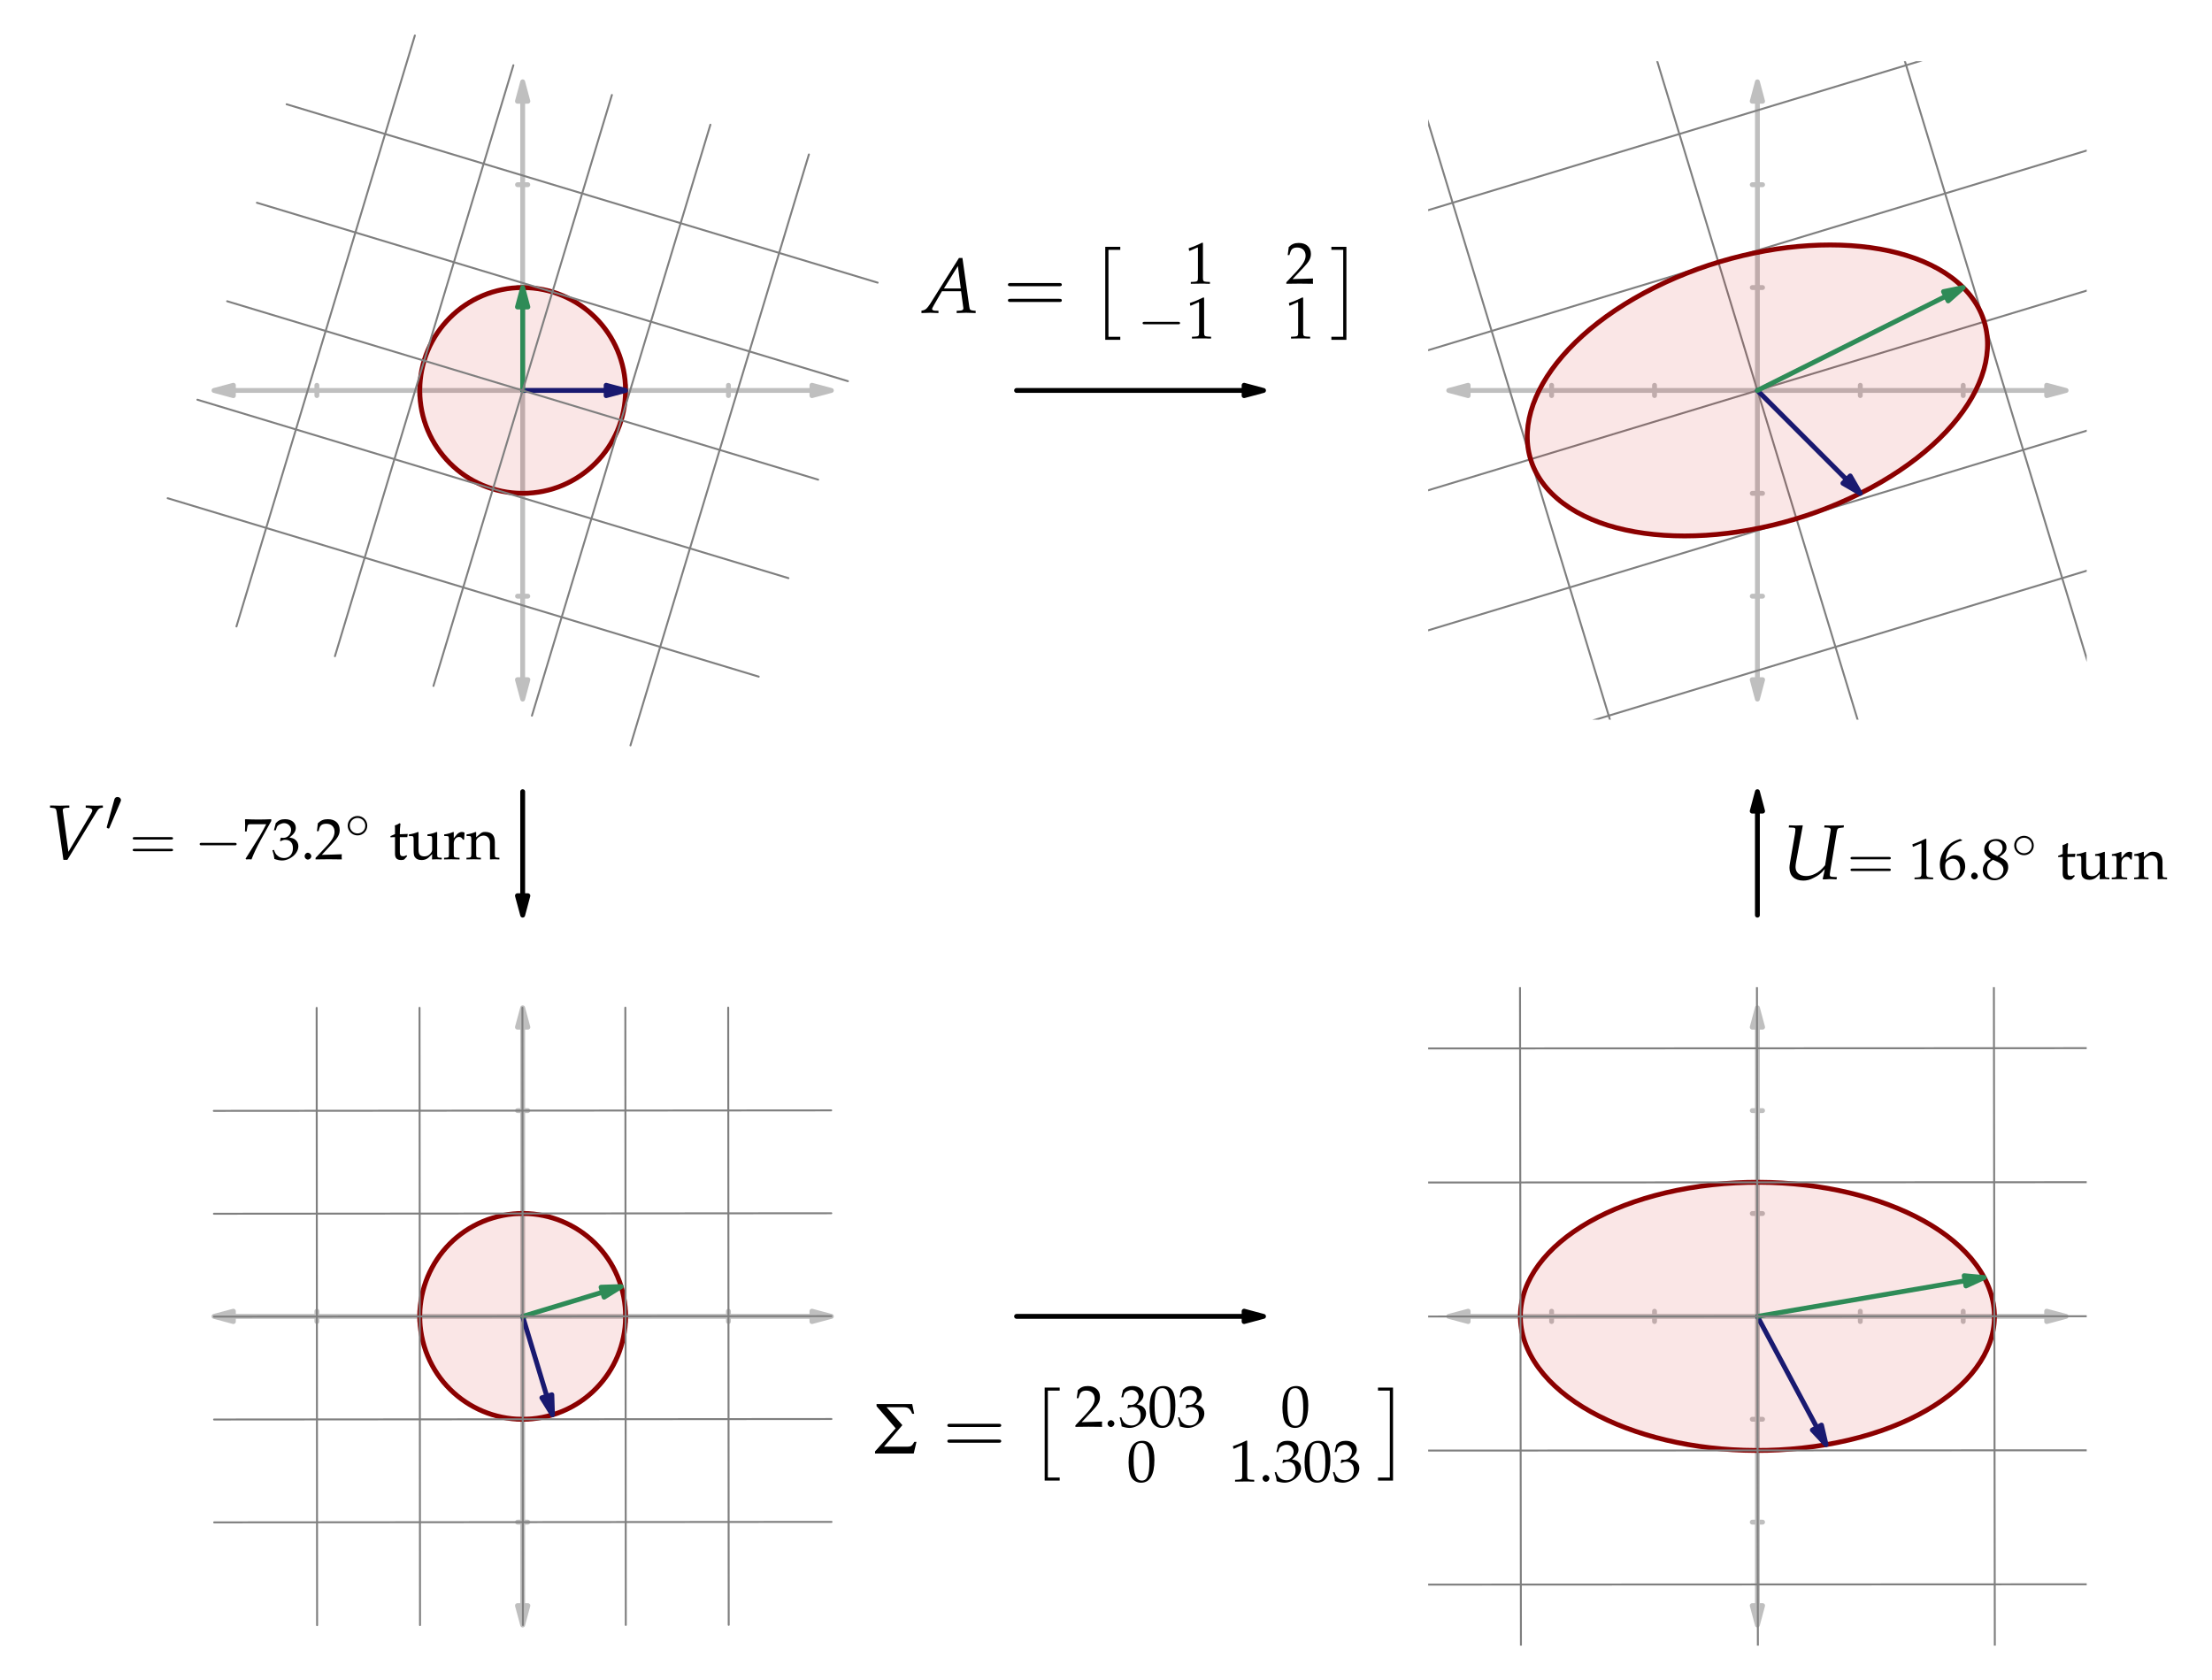 <svg height="172.97pt" viewBox="0 0 227.77 172.97" width="227.77pt" xmlns="http://www.w3.org/2000/svg" xmlns:xlink="http://www.w3.org/1999/xlink"><clipPath id="a"><path d="m147.059 45h67.809v29.113h-67.809zm0 0"/></clipPath><clipPath id="b"><path d="m147.059 7h22.941v67.113h-22.941zm0 0"/></clipPath><clipPath id="c"><path d="m147.059 32h67.809v42.113h-67.809zm0 0"/></clipPath><clipPath id="d"><path d="m168 6.305h26v67.809h-26zm0 0"/></clipPath><clipPath id="e"><path d="m147.059 18h67.809v44h-67.809zm0 0"/></clipPath><clipPath id="f"><path d="m192 6.305h22.867v66.695h-22.867zm0 0"/></clipPath><clipPath id="g"><path d="m147.059 6.305h67.809v42.695h-67.809zm0 0"/></clipPath><clipPath id="h"><path d="m147.059 6.305h67.809v29.695h-67.809zm0 0"/></clipPath><clipPath id="i"><path d="m147.059 163h67.809v1h-67.809zm0 0"/></clipPath><clipPath id="j"><path d="m156 101.664h1v67.809h-1zm0 0"/></clipPath><clipPath id="k"><path d="m147.059 149h67.809v1h-67.809zm0 0"/></clipPath><clipPath id="l"><path d="m180 101.664h2v67.809h-2zm0 0"/></clipPath><clipPath id="m"><path d="m147.059 135h67.809v1h-67.809zm0 0"/></clipPath><clipPath id="n"><path d="m205 101.664h1v67.809h-1zm0 0"/></clipPath><clipPath id="o"><path d="m147.059 121h67.809v1h-67.809zm0 0"/></clipPath><clipPath id="p"><path d="m147.059 107h67.809v2h-67.809zm0 0"/></clipPath><symbol id="q" overflow="visible"><path d="m2.484-.766-.578-4.219v-.062c-.016-.156.109-.234.344-.25l.328-.016v-.219h-.328c-.297.016-.516.016-.656.016s-.375 0-.672-.016h-.328v.219l.203.016c.359.031.422.094.469.391l.703 4.969h.406l3.016-4.953c.203-.312.266-.375.5-.406l.141-.016v-.219h-.234c-.219.016-.406.016-.531.016-.078 0-.297 0-.625-.016h-.375v.219l.219.016c.297.031.453.109.453.25 0 .094-.031.188-.125.344zm0 0"/></symbol><symbol id="r" overflow="visible"><path d="m6.359-5.312.031-.219h-.141l-.719.016c-.125 0-.297 0-.641 0l-.5-.016-.031.219.391.016c.188.016.281.078.281.219 0 .047 0 .062-.016.109l-.562 3.547c-.391.469-.625.672-1.031.875-.312.156-.609.234-.906.234-.688 0-1.109-.359-1.109-.922 0-.141.016-.266.047-.484l.703-3.812h-.25c-.203.016-.375.016-.453.016s-.25 0-.469-.016h-.25l-.031.219.422.016c.203.016.266.047.266.188 0 .062-.016.297-.047.469l-.516 3c-.031.156-.047.359-.047.484 0 .812.531 1.312 1.422 1.312.359 0 .688-.078 1.062-.281.484-.234.734-.422 1.156-.906-.062.375-.125.578-.219 1.016l.031.047h.188l.484-.031c.031 0 .219.016.469.016l.25.016.047-.234-.484-.031c-.172-.016-.25-.062-.25-.172s0-.156.047-.438l.672-4.062c.062-.297.109-.344.422-.375zm0 0"/></symbol><symbol id="s" overflow="visible"><path d="m3.703-5.641-2.984 4.75c-.297.438-.438.578-.703.641l-.172.031v.25c.734-.031.734-.031.906-.031.141 0 .156 0 .844.031v-.234l-.406-.016c-.125-.016-.25-.078-.25-.156 0-.062.047-.172.203-.438l.812-1.406h1.969l.203 1.5v.031s.016.031.016.078c.016.062.016.141.016.172 0 .125-.109.203-.344.219l-.344.016v.234c.812-.031.812-.031.969-.031s.156 0 .984.031v-.234l-.219-.016c-.375-.062-.375-.062-.438-.422l-.703-5zm-.109.828.297 2.312h-1.734zm0 0"/></symbol><symbol id="t" overflow="visible"><path d="m1.594-3c.031-.078.062-.141.062-.203 0-.188-.156-.328-.359-.328-.172 0-.297.109-.328.281l-.766 2.766c0 .016-.016.078-.016.078 0 .078.156.125.219.125.031 0 .031-.016.078-.109zm0 0"/></symbol><symbol id="u" overflow="visible"><path d="m4.172-1.453c.109 0 .219 0 .219-.125s-.109-.125-.219-.125h-3.422c-.109 0-.219 0-.219.125s.109.125.219.125zm0 0"/></symbol><symbol id="v" overflow="visible"><path d="m4.281-2.031c.094 0 .219 0 .219-.125s-.125-.125-.203-.125h-3.734c-.094 0-.219 0-.219.125s.125.125.219.125zm.016 1.203c.078 0 .203 0 .203-.125s-.125-.125-.219-.125h-3.719c-.094 0-.219 0-.219.125s.125.125.219.125zm0 0"/></symbol><symbol id="w" overflow="visible"><path d="m4.109-1.438c.109 0 .219 0 .219-.125s-.109-.125-.219-.125h-3.375c-.109 0-.219 0-.219.125s.109.125.219.125zm0 0"/></symbol><symbol id="x" overflow="visible"><path d="m.328-.062.062.078c.234-.016.234-.016.281-.016.031 0 .031 0 .266.016.25-.656.547-1.266.938-1.984l1.094-1.969v-.188c-.641.031-.844.031-1.328.031-.438 0-.734 0-1.312-.031l-.062.031c.016.562.016.562.016.625s0 .062-.016.609h.172l.047-.328c.047-.375.094-.422.359-.422h1.609c-.25.484-.438.844-.656 1.203zm0 0"/></symbol><symbol id="y" overflow="visible"><path d="m.25-2.984h.188l.109-.328c.062-.203.453-.406.75-.406.391 0 .719.312.719.688 0 .453-.359.828-.781.828-.047 0-.109 0-.188-.016h-.094l-.078.312.047.047c.234-.109.344-.141.5-.141.5 0 .781.312.781.859 0 .609-.359 1.016-.922 1.016-.266 0-.516-.094-.688-.266-.156-.125-.234-.266-.344-.578l-.156.047c.125.375.172.594.203.891.312.109.578.156.797.156.484 0 1.031-.281 1.359-.672.203-.25.312-.516.312-.797s-.125-.531-.344-.688c-.141-.109-.281-.156-.578-.203.484-.375.656-.656.656-1 0-.531-.438-.891-1.109-.891-.406 0-.672.109-.953.406zm0 0"/></symbol><symbol id="z" overflow="visible"><path d="m.734-.672c-.172 0-.328.172-.328.359 0 .172.156.344.328.344.188 0 .359-.156.359-.344s-.172-.359-.359-.359zm0 0"/></symbol><symbol id="A" overflow="visible"><path d="m.094-.141v.156c1.125-.016 1.125-.016 1.344-.016.203 0 .203 0 1.359.016-.016-.125-.016-.188-.016-.266s0-.141.016-.266c-.688.031-.953.031-2.062.062l1.078-1.156c.594-.625.766-.953.766-1.406 0-.688-.469-1.109-1.219-1.109-.438 0-.734.125-1.031.422l-.094.812h.172l.078-.281c.094-.344.312-.484.719-.484.516 0 .844.312.844.828 0 .453-.25.891-.938 1.609zm0 0"/></symbol><symbol id="B" overflow="visible"><path d="m.594-2.281v1.719c0 .438.188.641.656.641.125 0 .281-.031.312-.078l.281-.312-.078-.109c-.141.094-.234.109-.344.109-.234 0-.328-.109-.328-.406v-1.562h.766l.047-.328-.812.031v-.219c0-.25.016-.469.062-.859l-.078-.062c-.141.094-.312.172-.5.234.016.172.016.281.016.469v.422l-.469.203v.125zm0 0"/></symbol><symbol id="C" overflow="visible"><path d="m3.016-2.781-.062-.031c-.297.125-.609.219-.938.25v.172h.234c.234 0 .25.031.25.438v.969c0 .141-.078.297-.219.438-.156.172-.359.25-.594.25-.203 0-.375-.062-.469-.172-.078-.094-.125-.281-.125-.547v-1.766l-.047-.031c-.312.125-.625.219-.938.25v.172h.219c.234 0 .266.031.266.438v1c0 .422.031.609.141.75.141.188.359.281.703.281.266 0 .5-.094.672-.234l.391-.375c0 .172 0 .266-.016.547.406-.016.406-.016.5-.016.078 0 .078 0 .5.016v-.172l-.25-.016c-.203-.016-.219-.062-.219-.438zm0 0"/></symbol><symbol id="D" overflow="visible"><path d="m.141-2.391h.219c.234 0 .266.031.266.438v1.344c0 .375-.016.422-.219.438l-.281.016v.172c.438-.016.594-.016.734-.016.125 0 .125 0 .859.016v-.172l-.312-.016c-.266-.031-.281-.047-.281-.438v-1.031c0-.359.234-.656.531-.656.188 0 .312.078.406.281h.125l.047-.719c-.062-.047-.172-.078-.281-.078-.172 0-.375.109-.5.25l-.328.391v-.609l-.047-.031c-.312.125-.625.219-.938.25zm0 0"/></symbol><symbol id="E" overflow="visible"><path d="m2.453.016c.359-.016.375-.016.469-.016s.094 0 .5.016v-.172l-.25-.016c-.203-.016-.219-.062-.219-.438v-1.156c0-.703-.328-1.047-1-1.047-.219 0-.344.047-.469.156l-.453.391v-.516l-.062-.031c-.297.125-.609.219-.922.25v.172h.219c.234 0 .266.031.266.438v1.344c0 .375-.016.422-.219.438l-.281.016v.172c.406-.016.578-.016.75-.016s.328 0 .734.016v-.172l-.266-.016c-.203-.016-.219-.062-.219-.438v-1.266c0-.266.391-.562.766-.562.391 0 .656.297.656.75zm0 0"/></symbol><symbol id="F" overflow="visible"><path d="m.406-3.328h.047l.781-.344h.016c.031 0 .047.047.047.188v2.906c0 .312-.062.375-.391.406l-.328.016v.172c.922-.016.922-.016.984-.016h.406c.078.016.281.016.531.016v-.172l-.312-.016c-.328-.031-.391-.094-.391-.406v-3.547l-.078-.031c-.391.203-.812.391-1.359.578zm0 0"/></symbol><symbol id="G" overflow="visible"><path d="m2.484-4.016-.219-.109c-.578.188-.812.312-1.125.578-.609.516-.953 1.25-.953 2.062 0 1 .484 1.609 1.25 1.609.781 0 1.359-.625 1.359-1.438 0-.688-.406-1.141-1.047-1.141-.297 0-.469.078-.828.359-.062.062-.078.062-.141.109.125-1.078.625-1.672 1.703-1.984zm-.953 1.922c.453 0 .75.406.75 1 0 .609-.297 1.016-.766 1.016-.5 0-.781-.438-.781-1.234 0-.219.031-.328.094-.422.125-.203.406-.359.703-.359zm0 0"/></symbol><symbol id="H" overflow="visible"><path d="m1-2.062c-.234.109-.344.172-.469.297-.234.234-.359.5-.359.812 0 .625.5 1.078 1.188 1.078.766 0 1.422-.609 1.422-1.359 0-.484-.219-.734-.906-1.047.547-.375.734-.625.734-.984 0-.516-.422-.859-1.062-.859-.703 0-1.234.453-1.234 1.078 0 .406.172.641.688.984zm.703.297c.375.172.594.469.594.781 0 .5-.375.906-.859.906-.5 0-.828-.359-.828-.922 0-.438.172-.719.609-.984zm-.375-.766c-.375-.188-.562-.422-.562-.719 0-.406.281-.672.719-.672s.719.297.719.719c0 .344-.156.578-.547.828zm0 0"/></symbol><symbol id="I" overflow="visible"><path d="m2.297-1.297c0-.562-.453-1-1-1-.562 0-1.016.453-1.016 1s.453 1 1.016 1c.547 0 1-.438 1-1zm-1 .797c-.453 0-.797-.359-.797-.797s.344-.797.797-.797c.438 0 .797.344.797.797s-.359.797-.797.797zm0 0"/></symbol><symbol id="J" overflow="visible"><path d="m4.328 0 .281-1.203h-.219c-.234.438-.375.5-.734.5h-2.391l1.891-2.219-1.625-1.844h1.734c.469 0 .672.109.906.672h.203l-.203-1h-3.672v.219l1.969 2.281-2.125 2.375v.219zm0 0"/></symbol><symbol id="K" overflow="visible"><path d="m5.734-2.734c.125 0 .281 0 .281-.156 0-.172-.156-.172-.281-.172h-4.984c-.125 0-.281 0-.281.172 0 .156.156.156.281.156zm0 1.625c.125 0 .281 0 .281-.172 0-.156-.156-.156-.281-.156h-4.984c-.125 0-.281 0-.281.156 0 .172.156.172.281.172zm0 0"/></symbol><symbol id="L" overflow="visible"><path d="m1.609 9.266h1.547v-.312h-1.219v-8.953h1.219v-.312h-1.547zm0 0"/></symbol><symbol id="M" overflow="visible"><path d="m1.719 9.266v-9.578h-1.547v.312h1.219v8.953h-1.219v.312zm0 0"/></symbol><symbol id="N" overflow="visible"><path d="m.094-.141v.156c1.141-.016 1.141-.016 1.359-.016s.219 0 1.391.016c-.016-.125-.016-.188-.016-.266s0-.141.016-.281c-.703.031-.984.031-2.109.062l1.109-1.172c.594-.625.781-.953.781-1.422 0-.688-.484-1.125-1.25-1.125-.438 0-.734.125-1.031.422l-.109.828h.172l.094-.281c.094-.344.312-.5.719-.5.516 0 .859.328.859.844 0 .453-.266.906-.953 1.641zm0 0"/></symbol><symbol id="O" overflow="visible"><path d="m.75-.672c-.172 0-.344.172-.344.344 0 .188.172.359.344.359.188 0 .359-.172.359-.359 0-.172-.172-.344-.359-.344zm0 0"/></symbol><symbol id="P" overflow="visible"><path d="m.266-3.031h.188l.109-.344c.062-.203.453-.406.766-.406.391 0 .719.328.719.703 0 .453-.359.844-.797.844-.047 0-.109-.016-.188-.016h-.094l-.078.312.047.047c.234-.109.344-.141.516-.141.5 0 .797.328.797.875 0 .625-.375 1.031-.938 1.031-.281 0-.531-.094-.719-.266-.141-.125-.219-.266-.344-.594l-.156.047c.125.375.172.594.203.906.328.109.594.156.828.156.484 0 1.031-.281 1.375-.688.203-.25.312-.516.312-.797 0-.297-.125-.547-.344-.703-.156-.109-.297-.156-.594-.203.484-.391.672-.672.672-1.016 0-.547-.453-.906-1.125-.906-.422 0-.688.109-.984.406zm0 0"/></symbol><symbol id="Q" overflow="visible"><path d="m1.594-4.188c-.938 0-1.422.75-1.422 2.219 0 .703.125 1.328.344 1.625s.547.469.938.469c.906 0 1.375-.797 1.375-2.344 0-1.344-.391-1.969-1.234-1.969zm-.109.219c.594 0 .828.594.828 2.047 0 1.297-.234 1.828-.781 1.828-.594 0-.844-.609-.844-2.094 0-1.281.219-1.781.797-1.781zm0 0"/></symbol><symbol id="R" overflow="visible"><path d="m.406-3.375h.062l.781-.344c.016-.016.016-.016.016-.016.047 0 .047.062.047.203v2.953c0 .312-.062.375-.391.391l-.344.016v.188c.938-.016.938-.016 1.016-.016h.406c.078.016.297.016.547.016v-.188l-.328-.016c-.328-.016-.391-.078-.391-.391v-3.609l-.078-.031c-.406.203-.828.391-1.391.578zm0 0"/></symbol><path d="m240.312 1327.591h595.742" style="fill:none;stroke-width:4.998;stroke-linecap:round;stroke-linejoin:round;stroke:#bfbfbf;stroke-miterlimit:10" transform="matrix(.1 0 0 -.1 0 172.97)"/><path d="m220.352 1327.591 19.961-5.352v10.703zm0 0" style="fill:#bfbfbf;stroke-width:4.998;stroke-linecap:round;stroke-linejoin:round;stroke:#bfbfbf;stroke-miterlimit:10" transform="matrix(.1 0 0 -.1 0 172.97)"/><path d="m856.055 1327.591-20 5.352v-10.703zm0 0" style="fill:#bfbfbf;stroke-width:4.998;stroke-linecap:round;stroke-linejoin:round;stroke:#bfbfbf;stroke-miterlimit:10" transform="matrix(.1 0 0 -.1 0 172.97)"/><path d="m538.203 1029.739v595.703" style="fill:none;stroke-width:4.998;stroke-linecap:round;stroke-linejoin:round;stroke:#bfbfbf;stroke-miterlimit:10" transform="matrix(.1 0 0 -.1 0 172.97)"/><path d="m538.203 1009.739 5.352 20h-10.742zm0 0" style="fill:#bfbfbf;stroke-width:4.998;stroke-linecap:round;stroke-linejoin:round;stroke:#bfbfbf;stroke-miterlimit:10" transform="matrix(.1 0 0 -.1 0 172.97)"/><path d="m538.203 1645.442-5.391-20h10.742zm0 0" style="fill:#bfbfbf;stroke-width:4.998;stroke-linecap:round;stroke-linejoin:round;stroke:#bfbfbf;stroke-miterlimit:10" transform="matrix(.1 0 0 -.1 0 172.97)"/><path d="m326.289 1332.903v-10.586" style="fill:none;stroke-width:4.998;stroke-linecap:round;stroke-linejoin:round;stroke:#bfbfbf;stroke-miterlimit:10" transform="matrix(.1 0 0 -.1 0 172.97)"/><path d="m532.891 1115.716h10.586" style="fill:none;stroke-width:4.998;stroke-linecap:round;stroke-linejoin:round;stroke:#bfbfbf;stroke-miterlimit:10" transform="matrix(.1 0 0 -.1 0 172.97)"/><path d="m432.227 1332.903v-10.586" style="fill:none;stroke-width:4.998;stroke-linecap:round;stroke-linejoin:round;stroke:#bfbfbf;stroke-miterlimit:10" transform="matrix(.1 0 0 -.1 0 172.97)"/><path d="m532.891 1221.653h10.586" style="fill:none;stroke-width:4.998;stroke-linecap:round;stroke-linejoin:round;stroke:#bfbfbf;stroke-miterlimit:10" transform="matrix(.1 0 0 -.1 0 172.97)"/><path d="m644.141 1332.903v-10.586" style="fill:none;stroke-width:4.998;stroke-linecap:round;stroke-linejoin:round;stroke:#bfbfbf;stroke-miterlimit:10" transform="matrix(.1 0 0 -.1 0 172.97)"/><path d="m532.891 1433.567h10.586" style="fill:none;stroke-width:4.998;stroke-linecap:round;stroke-linejoin:round;stroke:#bfbfbf;stroke-miterlimit:10" transform="matrix(.1 0 0 -.1 0 172.97)"/><path d="m750.078 1332.903v-10.586" style="fill:none;stroke-width:4.998;stroke-linecap:round;stroke-linejoin:round;stroke:#bfbfbf;stroke-miterlimit:10" transform="matrix(.1 0 0 -.1 0 172.97)"/><path d="m532.891 1539.505h10.586" style="fill:none;stroke-width:4.998;stroke-linecap:round;stroke-linejoin:round;stroke:#bfbfbf;stroke-miterlimit:10" transform="matrix(.1 0 0 -.1 0 172.97)"/><path d="m64.414 40.211c0-5.852-4.742-10.598-10.594-10.598-5.852 0-10.598 4.746-10.598 10.598 0 5.852 4.746 10.594 10.598 10.594 5.852 0 10.594-4.742 10.594-10.594" fill="#c00" fill-opacity=".1"/><g stroke-linecap="round" stroke-linejoin="round" stroke-miterlimit="10" transform="matrix(.1 0 0 -.1 0 172.97)"><path d="m644.141 1327.591c0 58.516-47.422 105.977-105.938 105.977s-105.977-47.461-105.977-105.977 47.461-105.938 105.977-105.938 105.938 47.422 105.938 105.938zm0 0" fill="none" stroke="#8b0000" stroke-width="4.998"/><path d="m624.141 1327.591h-85.938" fill="none" stroke="#191970" stroke-width="4.998"/><path d="m644.141 1327.591-20 5.352v-10.703zm0 0" fill="#191970" stroke="#191970" stroke-width="4.998"/><path d="m538.203 1413.567v-85.977" fill="none" stroke="#2e8b57" stroke-width="4.998"/><path d="m538.203 1433.567-5.391-20h10.742zm0 0" fill="#2e8b57" stroke="#2e8b57" stroke-width="4.998"/><path d="m172.656 1216.614 608.594-183.75" fill="none" stroke="#7f7f7f" stroke-width="1.999"/><path d="m832.93 1570.638-183.75-608.594" fill="none" stroke="#7f7f7f" stroke-width="1.999"/><path d="m203.281 1318.059 608.555-183.75" fill="none" stroke="#7f7f7f" stroke-width="1.999"/><path d="m731.484 1601.263-183.75-608.594" fill="none" stroke="#7f7f7f" stroke-width="1.999"/><path d="m233.906 1419.466 608.555-183.75" fill="none" stroke="#7f7f7f" stroke-width="1.999"/><path d="m630.078 1631.888-183.75-608.594" fill="none" stroke="#7f7f7f" stroke-width="1.999"/><path d="m264.531 1520.911 608.555-183.75" fill="none" stroke="#7f7f7f" stroke-width="1.999"/><path d="m528.633 1662.513-183.75-608.594" fill="none" stroke="#7f7f7f" stroke-width="1.999"/><path d="m295.156 1622.317 608.555-183.711" fill="none" stroke="#7f7f7f" stroke-width="1.999"/><path d="m427.188 1693.138-183.711-608.594" fill="none" stroke="#7f7f7f" stroke-width="1.999"/><g stroke-width="4.998"><path d="m240.312 374.036h595.742" fill="none" stroke="#bfbfbf"/><path d="m220.352 374.036 19.961-5.352v10.703zm0 0" fill="#bfbfbf" stroke="#bfbfbf"/><path d="m856.055 374.036-20 5.352v-10.703zm0 0" fill="#bfbfbf" stroke="#bfbfbf"/><path d="m538.203 76.184v595.703" fill="none" stroke="#bfbfbf"/><path d="m538.203 56.184 5.352 20h-10.742zm0 0" fill="#bfbfbf" stroke="#bfbfbf"/><path d="m538.203 691.888-5.391-20h10.742zm0 0" fill="#bfbfbf" stroke="#bfbfbf"/><path d="m326.289 379.348v-10.625" fill="none" stroke="#bfbfbf"/><path d="m532.891 162.122h10.586" fill="none" stroke="#bfbfbf"/><path d="m432.227 379.348v-10.625" fill="none" stroke="#bfbfbf"/><path d="m532.891 268.098h10.586" fill="none" stroke="#bfbfbf"/><path d="m644.141 379.348v-10.625" fill="none" stroke="#bfbfbf"/><path d="m532.891 479.973h10.586" fill="none" stroke="#bfbfbf"/><path d="m750.078 379.348v-10.625" fill="none" stroke="#bfbfbf"/><path d="m532.891 585.95h10.586" fill="none" stroke="#bfbfbf"/></g></g><path d="m56.891 145.707c5.598-1.695 8.766-7.609 7.07-13.211-1.695-5.602-7.613-8.766-13.211-7.07-5.602 1.695-8.766 7.609-7.07 13.211 1.695 5.602 7.609 8.766 13.211 7.07" fill="#c00" fill-opacity=".1"/><g stroke-linecap="round" stroke-linejoin="round" stroke-miterlimit="10" transform="matrix(.1 0 0 -.1 0 172.97)"><path d="m568.906 272.63c55.977 16.953 87.656 76.094 70.703 132.109s-76.133 87.656-132.109 70.703c-56.016-16.953-87.656-76.094-70.703-132.109s76.094-87.656 132.109-70.703zm0 0" fill="none" stroke="#8b0000" stroke-width="4.998"/><path d="m563.086 291.77-24.883 82.266" fill="none" stroke="#191970" stroke-width="4.998"/><path d="m568.906 272.63-.664 20.703-10.273-3.125zm0 0" fill="#191970" stroke="#191970" stroke-width="4.998"/><path d="m620.469 398.958-82.266-24.922" fill="none" stroke="#2e8b57" stroke-width="4.998"/><path d="m639.609 404.739-20.703-.664 3.125-10.273zm0 0" fill="#2e8b57" stroke="#2e8b57" stroke-width="4.998"/><path d="m326.055 691.731.469-635.703" fill="none" stroke="#7f7f7f" stroke-width="1.999"/><path d="m856.211 162.395-635.703-.508" fill="none" stroke="#7f7f7f" stroke-width="1.999"/><path d="m431.992 691.809.508-635.703" fill="none" stroke="#7f7f7f" stroke-width="1.999"/><path d="m856.133 268.333-635.703-.508" fill="none" stroke="#7f7f7f" stroke-width="1.999"/><path d="m537.93 691.888.508-635.703" fill="none" stroke="#7f7f7f" stroke-width="1.999"/><path d="m856.055 374.27-635.703-.469" fill="none" stroke="#7f7f7f" stroke-width="1.999"/><path d="m643.906 691.966.469-635.703" fill="none" stroke="#7f7f7f" stroke-width="1.999"/><path d="m855.977 480.247-635.703-.508" fill="none" stroke="#7f7f7f" stroke-width="1.999"/><path d="m749.844 692.044.508-635.703" fill="none" stroke="#7f7f7f" stroke-width="1.999"/><path d="m855.898 586.184-635.742-.508" fill="none" stroke="#7f7f7f" stroke-width="1.999"/><path d="m1511.758 1327.591h595.703" fill="none" stroke="#bfbfbf" stroke-width="4.998"/><path d="m1491.758 1327.591 20-5.352v10.703zm0 0" fill="#bfbfbf" stroke="#bfbfbf" stroke-width="4.998"/><path d="m2127.461 1327.591-20 5.352v-10.703zm0 0" fill="#bfbfbf" stroke="#bfbfbf" stroke-width="4.998"/><path d="m1809.609 1029.739v595.703" fill="none" stroke="#bfbfbf" stroke-width="4.998"/><path d="m1809.609 1009.739 5.352 20h-10.703zm0 0" fill="#bfbfbf" stroke="#bfbfbf" stroke-width="4.998"/><path d="m1809.609 1645.442-5.352-20h10.703zm0 0" fill="#bfbfbf" stroke="#bfbfbf" stroke-width="4.998"/><path d="m1597.695 1332.903v-10.586" fill="none" stroke="#bfbfbf" stroke-width="4.998"/><path d="m1804.297 1115.716h10.625" fill="none" stroke="#bfbfbf" stroke-width="4.998"/><path d="m1703.672 1332.903v-10.586" fill="none" stroke="#bfbfbf" stroke-width="4.998"/><path d="m1804.297 1221.653h10.625" fill="none" stroke="#bfbfbf" stroke-width="4.998"/><path d="m1915.547 1332.903v-10.586" fill="none" stroke="#bfbfbf" stroke-width="4.998"/><path d="m1804.297 1433.567h10.625" fill="none" stroke="#bfbfbf" stroke-width="4.998"/><path d="m2021.523 1332.903v-10.586" fill="none" stroke="#bfbfbf" stroke-width="4.998"/><path d="m1804.297 1539.505h10.625" fill="none" stroke="#bfbfbf" stroke-width="4.998"/></g><g clip-path="url(#a)"><path d="m2590.43 1275.911-1400.898-424.844" style="fill:none;stroke-width:1.999;stroke-linecap:round;stroke-linejoin:round;stroke:#7f7f7f;stroke-miterlimit:10" transform="matrix(.1 0 0 -.1 0 172.97)"/></g><g clip-path="url(#b)"><path d="m1455.586 1652.942 241.094-792.305" style="fill:none;stroke-width:1.999;stroke-linecap:round;stroke-linejoin:round;stroke:#7f7f7f;stroke-miterlimit:10" transform="matrix(.1 0 0 -.1 0 172.97)"/></g><g clip-path="url(#c)"><path d="m2550.234 1407.942-1400.898-424.805" style="fill:none;stroke-width:1.999;stroke-linecap:round;stroke-linejoin:round;stroke:#7f7f7f;stroke-miterlimit:10" transform="matrix(.1 0 0 -.1 0 172.97)"/></g><g clip-path="url(#d)"><path d="m1689.062 1723.763 241.094-792.305" style="fill:none;stroke-width:1.999;stroke-linecap:round;stroke-linejoin:round;stroke:#7f7f7f;stroke-miterlimit:10" transform="matrix(.1 0 0 -.1 0 172.97)"/></g><g clip-path="url(#e)"><path d="m2510.078 1540.013-1400.938-424.844" style="fill:none;stroke-width:1.999;stroke-linecap:round;stroke-linejoin:round;stroke:#7f7f7f;stroke-miterlimit:10" transform="matrix(.1 0 0 -.1 0 172.97)"/></g><g clip-path="url(#f)"><path d="m1922.539 1794.544 241.094-792.305" style="fill:none;stroke-width:1.999;stroke-linecap:round;stroke-linejoin:round;stroke:#7f7f7f;stroke-miterlimit:10" transform="matrix(.1 0 0 -.1 0 172.97)"/></g><g clip-path="url(#g)"><path d="m2469.883 1672.083-1400.898-424.844" style="fill:none;stroke-width:1.999;stroke-linecap:round;stroke-linejoin:round;stroke:#7f7f7f;stroke-miterlimit:10" transform="matrix(.1 0 0 -.1 0 172.97)"/></g><g clip-path="url(#h)"><path d="m2429.688 1804.114-1400.898-424.805" style="fill:none;stroke-width:1.999;stroke-linecap:round;stroke-linejoin:round;stroke:#7f7f7f;stroke-miterlimit:10" transform="matrix(.1 0 0 -.1 0 172.97)"/></g><path d="m191.555 50.805c11.703-5.852 16.449-15.34 10.598-21.191-5.852-5.852-20.082-5.852-31.785 0-11.703 5.852-16.449 15.34-10.598 21.191 5.852 5.852 20.082 5.852 31.785 0" fill="#c00" fill-opacity=".1"/><path d="m1915.547 1221.653c117.031 58.516 164.492 153.398 105.977 211.914-58.516 58.516-200.82 58.516-317.852 0s-164.492-153.398-105.977-211.914c58.516-58.516 200.82-58.516 317.852 0zm0 0" style="fill:none;stroke-width:4.998;stroke-linecap:round;stroke-linejoin:round;stroke:#8b0000;stroke-miterlimit:10" transform="matrix(.1 0 0 -.1 0 172.97)"/><path d="m1901.406 1235.794-91.797 91.797" style="fill:none;stroke-width:4.998;stroke-linecap:round;stroke-linejoin:round;stroke:#191970;stroke-miterlimit:10" transform="matrix(.1 0 0 -.1 0 172.97)"/><path d="m1915.547 1221.653-10.352 17.93-7.539-7.578zm0 0" style="fill:#191970;stroke-width:4.998;stroke-linecap:round;stroke-linejoin:round;stroke:#191970;stroke-miterlimit:10" transform="matrix(.1 0 0 -.1 0 172.97)"/><path d="m2003.633 1424.622-194.023-97.031" style="fill:none;stroke-width:4.998;stroke-linecap:round;stroke-linejoin:round;stroke:#2e8b57;stroke-miterlimit:10" transform="matrix(.1 0 0 -.1 0 172.97)"/><path d="m2021.523 1433.567-20.312-4.18 4.805-9.57zm0 0" style="fill:#2e8b57;stroke-width:4.998;stroke-linecap:round;stroke-linejoin:round;stroke:#2e8b57;stroke-miterlimit:10" transform="matrix(.1 0 0 -.1 0 172.97)"/><path d="m1511.758 374.036h595.703" style="fill:none;stroke-width:4.998;stroke-linecap:round;stroke-linejoin:round;stroke:#bfbfbf;stroke-miterlimit:10" transform="matrix(.1 0 0 -.1 0 172.97)"/><path d="m1491.758 374.036 20-5.352v10.703zm0 0" style="fill:#bfbfbf;stroke-width:4.998;stroke-linecap:round;stroke-linejoin:round;stroke:#bfbfbf;stroke-miterlimit:10" transform="matrix(.1 0 0 -.1 0 172.97)"/><path d="m2127.461 374.036-20 5.352v-10.703zm0 0" style="fill:#bfbfbf;stroke-width:4.998;stroke-linecap:round;stroke-linejoin:round;stroke:#bfbfbf;stroke-miterlimit:10" transform="matrix(.1 0 0 -.1 0 172.97)"/><path d="m1809.609 76.184v595.703" style="fill:none;stroke-width:4.998;stroke-linecap:round;stroke-linejoin:round;stroke:#bfbfbf;stroke-miterlimit:10" transform="matrix(.1 0 0 -.1 0 172.97)"/><path d="m1809.609 56.184 5.352 20h-10.703zm0 0" style="fill:#bfbfbf;stroke-width:4.998;stroke-linecap:round;stroke-linejoin:round;stroke:#bfbfbf;stroke-miterlimit:10" transform="matrix(.1 0 0 -.1 0 172.97)"/><path d="m1809.609 691.888-5.352-20h10.703zm0 0" style="fill:#bfbfbf;stroke-width:4.998;stroke-linecap:round;stroke-linejoin:round;stroke:#bfbfbf;stroke-miterlimit:10" transform="matrix(.1 0 0 -.1 0 172.97)"/><path d="m1597.695 379.348v-10.625" style="fill:none;stroke-width:4.998;stroke-linecap:round;stroke-linejoin:round;stroke:#bfbfbf;stroke-miterlimit:10" transform="matrix(.1 0 0 -.1 0 172.97)"/><path d="m1804.297 162.122h10.625" style="fill:none;stroke-width:4.998;stroke-linecap:round;stroke-linejoin:round;stroke:#bfbfbf;stroke-miterlimit:10" transform="matrix(.1 0 0 -.1 0 172.97)"/><path d="m1703.672 379.348v-10.625" style="fill:none;stroke-width:4.998;stroke-linecap:round;stroke-linejoin:round;stroke:#bfbfbf;stroke-miterlimit:10" transform="matrix(.1 0 0 -.1 0 172.97)"/><path d="m1804.297 268.098h10.625" style="fill:none;stroke-width:4.998;stroke-linecap:round;stroke-linejoin:round;stroke:#bfbfbf;stroke-miterlimit:10" transform="matrix(.1 0 0 -.1 0 172.97)"/><path d="m1915.547 379.348v-10.625" style="fill:none;stroke-width:4.998;stroke-linecap:round;stroke-linejoin:round;stroke:#bfbfbf;stroke-miterlimit:10" transform="matrix(.1 0 0 -.1 0 172.97)"/><path d="m1804.297 479.973h10.625" style="fill:none;stroke-width:4.998;stroke-linecap:round;stroke-linejoin:round;stroke:#bfbfbf;stroke-miterlimit:10" transform="matrix(.1 0 0 -.1 0 172.97)"/><path d="m2021.523 379.348v-10.625" style="fill:none;stroke-width:4.998;stroke-linecap:round;stroke-linejoin:round;stroke:#bfbfbf;stroke-miterlimit:10" transform="matrix(.1 0 0 -.1 0 172.97)"/><path d="m1804.297 585.95h10.625" style="fill:none;stroke-width:4.998;stroke-linecap:round;stroke-linejoin:round;stroke:#bfbfbf;stroke-miterlimit:10" transform="matrix(.1 0 0 -.1 0 172.97)"/><path d="m188.031 148.777c12.898-2.207 20.188-9.914 16.281-17.211s-17.523-11.422-30.422-9.211c-12.898 2.207-20.188 9.914-16.281 17.211s17.523 11.422 30.422 9.211" fill="#c00" fill-opacity=".1"/><path d="m1880.312 241.927c128.984 22.07 201.875 99.141 162.812 172.109s-175.234 114.219-304.219 92.109c-128.984-22.07-201.875-99.141-162.812-172.109s175.234-114.219 304.219-92.109zm0 0" style="fill:none;stroke-width:4.998;stroke-linecap:round;stroke-linejoin:round;stroke:#8b0000;stroke-miterlimit:10" transform="matrix(.1 0 0 -.1 0 172.97)"/><path d="m1870.898 259.544-61.289 114.492" style="fill:none;stroke-width:4.998;stroke-linecap:round;stroke-linejoin:round;stroke:#191970;stroke-miterlimit:10" transform="matrix(.1 0 0 -.1 0 172.97)"/><path d="m1880.312 241.927-4.727 20.156-9.414-5.078zm0 0" style="fill:#191970;stroke-width:4.998;stroke-linecap:round;stroke-linejoin:round;stroke:#191970;stroke-miterlimit:10" transform="matrix(.1 0 0 -.1 0 172.97)"/><path d="m2023.438 410.677-213.828-36.641" style="fill:none;stroke-width:4.998;stroke-linecap:round;stroke-linejoin:round;stroke:#2e8b57;stroke-miterlimit:10" transform="matrix(.1 0 0 -.1 0 172.97)"/><path d="m2043.125 414.036-20.625 1.914 1.836-10.586zm0 0" style="fill:#2e8b57;stroke-width:4.998;stroke-linecap:round;stroke-linejoin:round;stroke:#2e8b57;stroke-miterlimit:10" transform="matrix(.1 0 0 -.1 0 172.97)"/><g clip-path="url(#i)"><path d="m2541.953 98.294-1463.906-.664" style="fill:none;stroke-width:1.999;stroke-linecap:round;stroke-linejoin:round;stroke:#7f7f7f;stroke-miterlimit:10" transform="matrix(.1 0 0 -.1 0 172.97)"/></g><g clip-path="url(#j)"><path d="m1565.039 788.059 1.172-828.242" style="fill:none;stroke-width:1.999;stroke-linecap:round;stroke-linejoin:round;stroke:#7f7f7f;stroke-miterlimit:10" transform="matrix(.1 0 0 -.1 0 172.97)"/></g><g clip-path="url(#k)"><path d="m2541.758 236.302-1463.906-.625" style="fill:none;stroke-width:1.999;stroke-linecap:round;stroke-linejoin:round;stroke:#7f7f7f;stroke-miterlimit:10" transform="matrix(.1 0 0 -.1 0 172.97)"/></g><g clip-path="url(#l)"><path d="m1809.023 788.138 1.172-828.242" style="fill:none;stroke-width:1.999;stroke-linecap:round;stroke-linejoin:round;stroke:#7f7f7f;stroke-miterlimit:10" transform="matrix(.1 0 0 -.1 0 172.97)"/></g><g clip-path="url(#m)"><path d="m2541.562 374.348-1463.906-.625" style="fill:none;stroke-width:1.999;stroke-linecap:round;stroke-linejoin:round;stroke:#7f7f7f;stroke-miterlimit:10" transform="matrix(.1 0 0 -.1 0 172.97)"/></g><g clip-path="url(#n)"><path d="m2053.008 788.255 1.172-828.242" style="fill:none;stroke-width:1.999;stroke-linecap:round;stroke-linejoin:round;stroke:#7f7f7f;stroke-miterlimit:10" transform="matrix(.1 0 0 -.1 0 172.97)"/></g><g clip-path="url(#o)"><path d="m2541.367 512.395-1463.906-.664" style="fill:none;stroke-width:1.999;stroke-linecap:round;stroke-linejoin:round;stroke:#7f7f7f;stroke-miterlimit:10" transform="matrix(.1 0 0 -.1 0 172.97)"/></g><g clip-path="url(#p)"><path d="m2541.172 650.442-1463.906-.664" style="fill:none;stroke-width:1.999;stroke-linecap:round;stroke-linejoin:round;stroke:#7f7f7f;stroke-miterlimit:10" transform="matrix(.1 0 0 -.1 0 172.97)"/></g><path d="m538.203 807.239v107.148" style="fill:none;stroke-width:4.998;stroke-linecap:round;stroke-linejoin:round;stroke:#000;stroke-miterlimit:10" transform="matrix(.1 0 0 -.1 0 172.97)"/><path d="m538.203 787.239 5.352 20h-10.742zm0 0" stroke="#000" stroke-linecap="round" stroke-linejoin="round" stroke-miterlimit="10" stroke-width="4.998" transform="matrix(.1 0 0 -.1 0 172.97)"/><path d="m1281.055 374.036h-234.297" style="fill:none;stroke-width:4.998;stroke-linecap:round;stroke-linejoin:round;stroke:#000;stroke-miterlimit:10" transform="matrix(.1 0 0 -.1 0 172.97)"/><path d="m1301.055 374.036-20 5.352v-10.703zm0 0" stroke="#000" stroke-linecap="round" stroke-linejoin="round" stroke-miterlimit="10" stroke-width="4.998" transform="matrix(.1 0 0 -.1 0 172.97)"/><path d="m1809.609 894.388v-107.148" style="fill:none;stroke-width:4.998;stroke-linecap:round;stroke-linejoin:round;stroke:#000;stroke-miterlimit:10" transform="matrix(.1 0 0 -.1 0 172.97)"/><path d="m1809.609 914.388-5.352-20h10.703zm0 0" stroke="#000" stroke-linecap="round" stroke-linejoin="round" stroke-miterlimit="10" stroke-width="4.998" transform="matrix(.1 0 0 -.1 0 172.97)"/><path d="m1281.055 1327.591h-234.297" style="fill:none;stroke-width:4.998;stroke-linecap:round;stroke-linejoin:round;stroke:#000;stroke-miterlimit:10" transform="matrix(.1 0 0 -.1 0 172.97)"/><path d="m1301.055 1327.591-20 5.352v-10.703zm0 0" stroke="#000" stroke-linecap="round" stroke-linejoin="round" stroke-miterlimit="10" stroke-width="4.998" transform="matrix(.1 0 0 -.1 0 172.97)"/><use x="4.56" xlink:href="#q" y="88.49"/><use x="10.8" xlink:href="#t" y="85.61"/><use x="13.32" xlink:href="#v" y="88.49"/><use x="20.04" xlink:href="#w" y="88.49"/><use x="24.96" xlink:href="#x" y="88.49"/><use x="27.96" xlink:href="#y" y="88.49"/><use x="30.96" xlink:href="#z" y="88.49"/><use x="32.4" xlink:href="#A" y="88.49"/><use x="35.52" xlink:href="#I" y="86.33"/><use x="40.08" xlink:href="#B" y="88.49"/><use x="42" xlink:href="#C" y="88.49"/><use x="45.6" xlink:href="#D" y="88.49"/><use x="48" xlink:href="#E" y="88.49"/><use x="89.76" xlink:href="#J" y="149.69"/><use x="97.08" xlink:href="#K" y="149.69"/><use x="105.96" xlink:href="#L" y="143.21"/><use x="110.64" xlink:href="#N" y="146.93"/><use x="113.64" xlink:href="#O" y="146.93"/><use x="115.2" xlink:href="#P" y="146.93"/><use x="118.2" xlink:href="#Q" y="146.93"/><use x="121.2" xlink:href="#P" y="146.93"/><use x="131.88" xlink:href="#Q" y="146.93"/><use x="116.04" xlink:href="#Q" y="152.57"/><use x="126.6" xlink:href="#R" y="152.57"/><use x="129.6" xlink:href="#O" y="152.57"/><use x="131.16" xlink:href="#P" y="152.57"/><use x="134.16" xlink:href="#Q" y="152.57"/><use x="137.16" xlink:href="#P" y="152.57"/><use x="141.72" xlink:href="#M" y="143.21"/><use x="183.48" xlink:href="#r" y="90.53"/><use x="190.2" xlink:href="#v" y="90.53"/><use x="196.56" xlink:href="#F" y="90.53"/><use x="199.56" xlink:href="#G" y="90.53"/><use x="202.56" xlink:href="#z" y="90.53"/><use x="204" xlink:href="#H" y="90.53"/><use x="207.12" xlink:href="#I" y="88.37"/><use x="211.8" xlink:href="#B" y="90.53"/><use x="213.72" xlink:href="#C" y="90.53"/><use x="217.32" xlink:href="#D" y="90.53"/><use x="219.72" xlink:href="#E" y="90.53"/><use x="95.04" xlink:href="#s" y="32.21"/><use x="103.32" xlink:href="#K" y="32.21"/><use x="112.2" xlink:href="#L" y="25.73"/><use x="122.04" xlink:href="#R" y="29.21"/><use x="132.36" xlink:href="#N" y="29.21"/><use x="117.12" xlink:href="#u" y="34.85"/><use x="122.16" xlink:href="#R" y="34.85"/><use x="132.36" xlink:href="#R" y="34.85"/><use x="136.92" xlink:href="#M" y="25.73"/></svg>